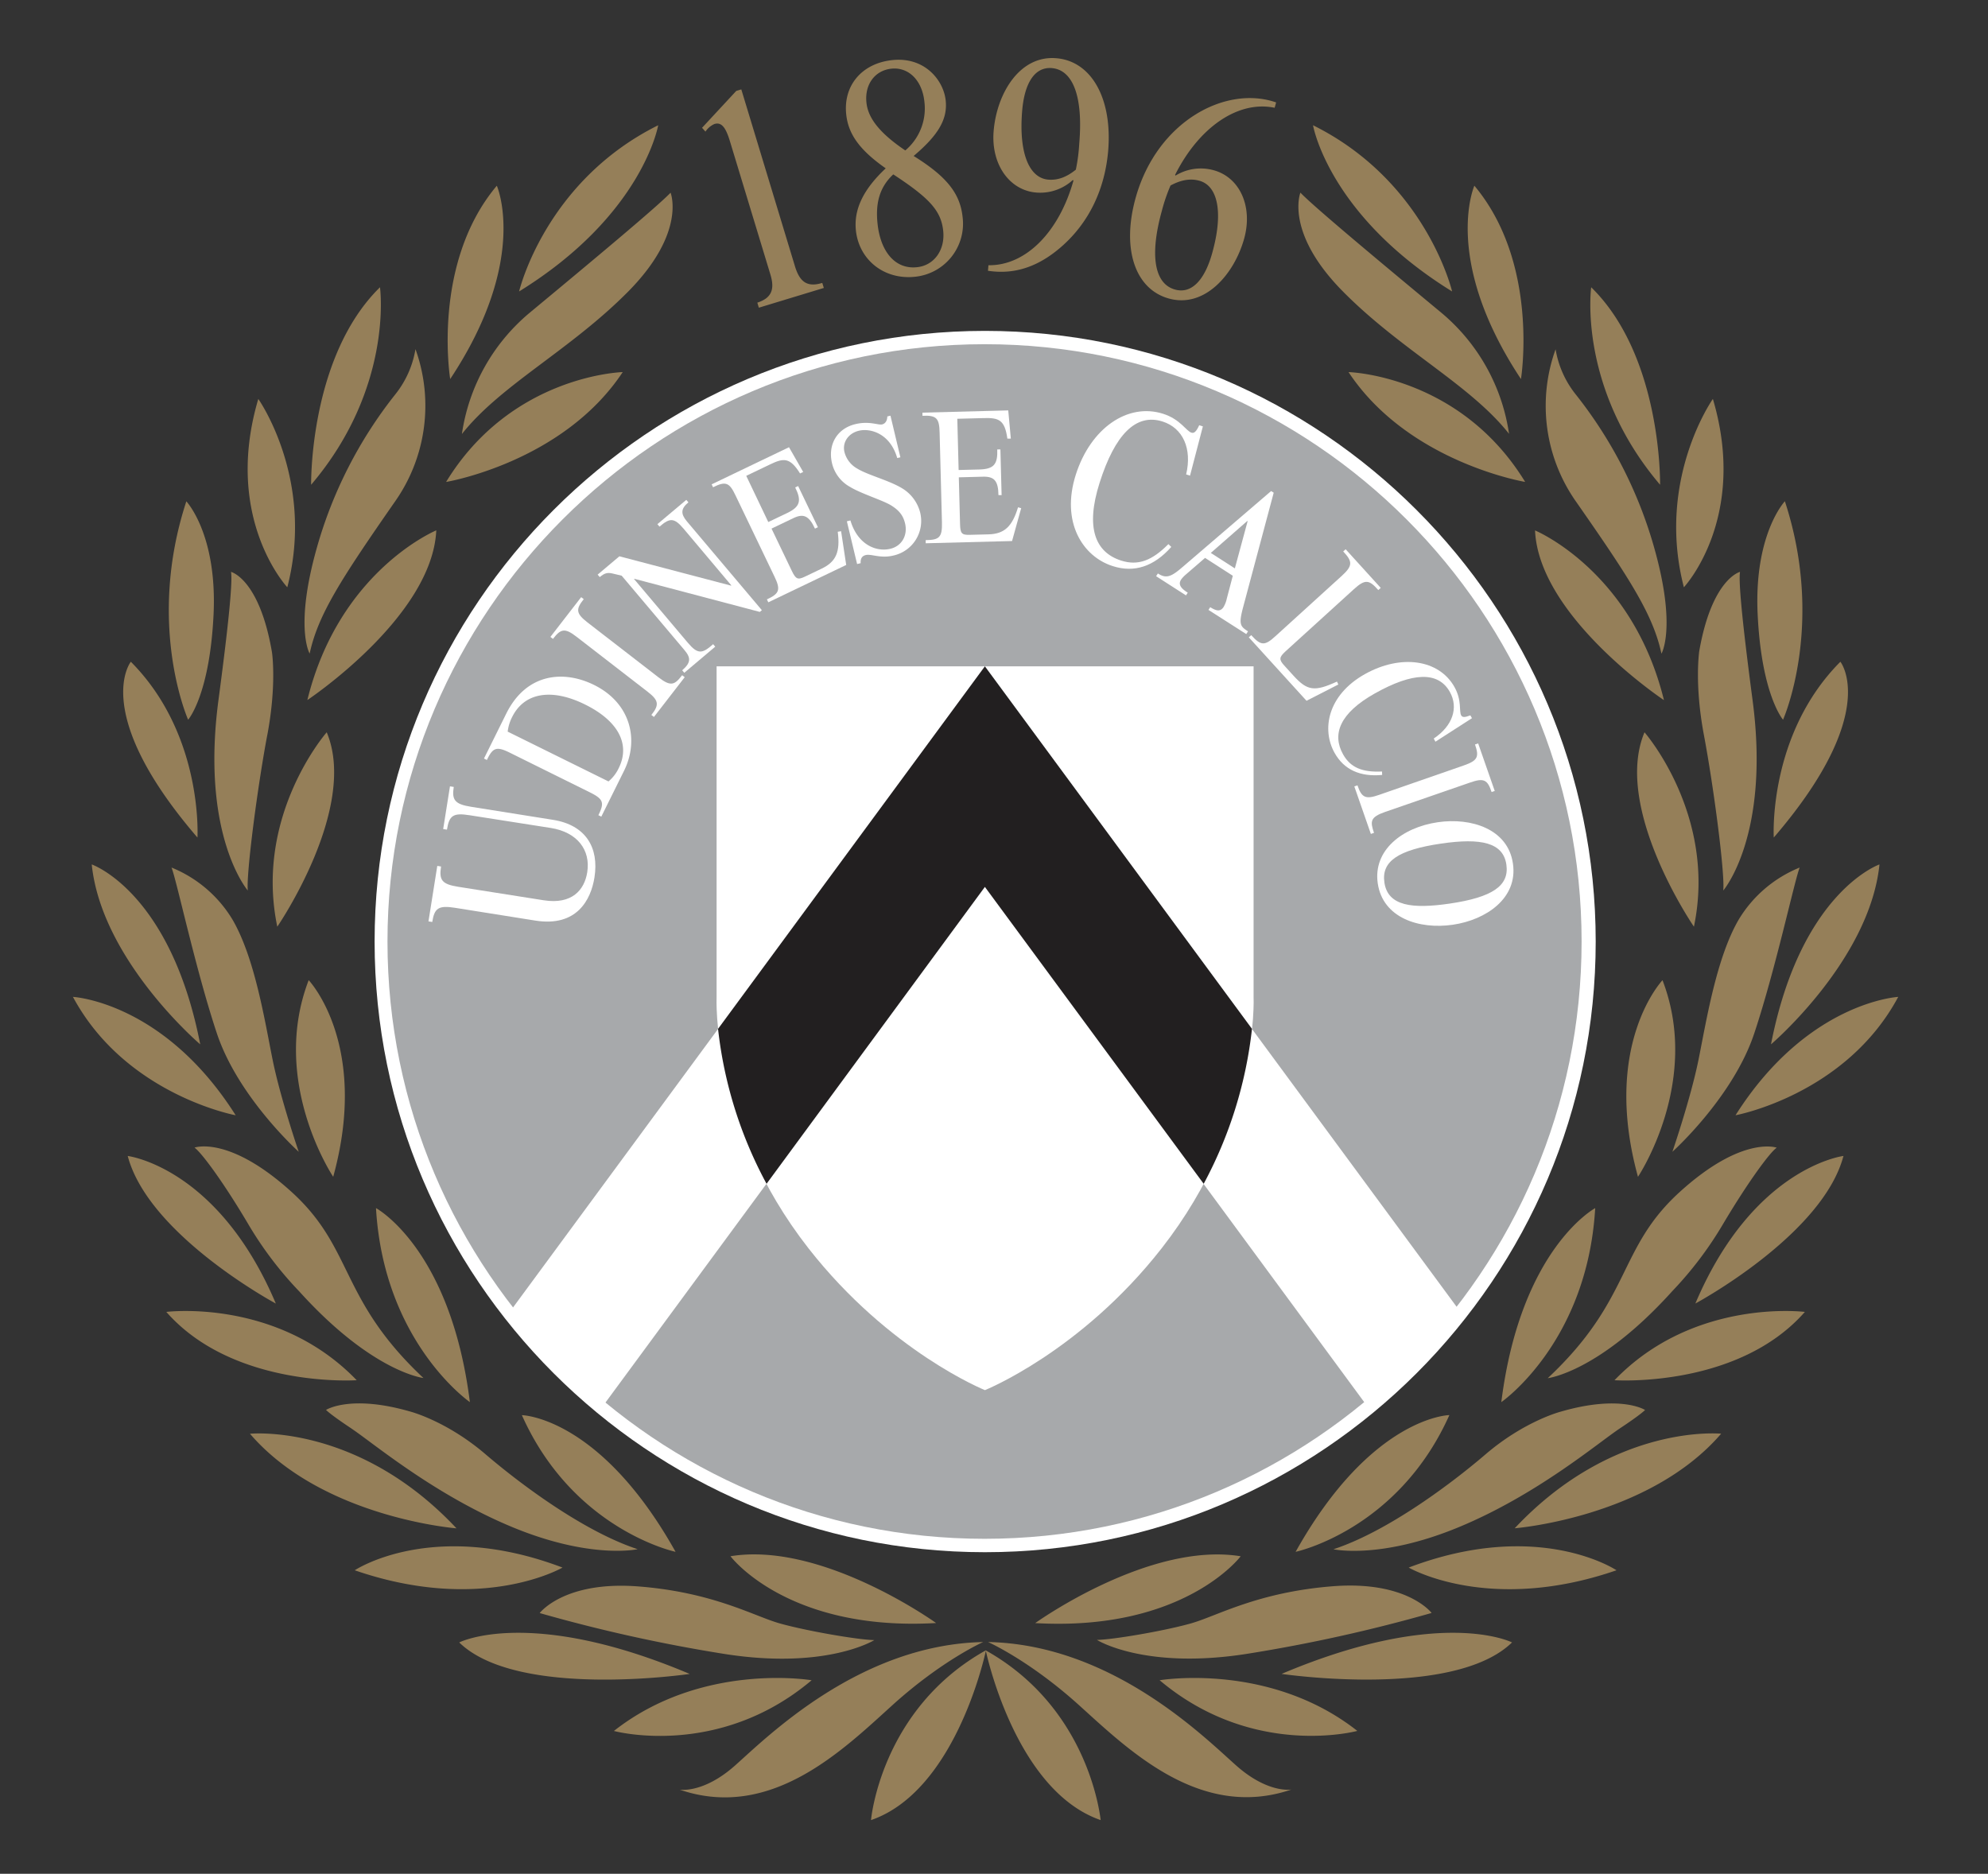 <svg id="Livello_1" data-name="Livello 1" xmlns="http://www.w3.org/2000/svg" viewBox="0 0 631.47 595.28"><rect x="0" y="0" width="631.47" height="595.28" fill="#333333" stroke="none"/><defs><style>.cls-1{fill:#fff;}.cls-2{fill:#a7a9ab;}.cls-3{fill:#221f20;}.cls-4{fill:#957f59;}</style></defs><title>Scudetto_Udinese</title><path class="cls-1" d="M312.86,493.12c-106.92,0-193.87-87-193.87-194s87-194,193.87-194,194,87,194,194-87,194-194,194"/><path class="cls-2" d="M312.75,488.86c-104.55,0-189.67-85.15-189.67-189.76s85.12-189.75,189.67-189.75S502.38,194.46,502.38,299.1,417.27,488.86,312.75,488.86"/><path class="cls-1" d="M162.39,416.14,312.86,211.72,463.41,416.14A188.55,188.55,0,0,1,434,446.35L312.86,281.77,191.72,446.39a189,189,0,0,1-29.34-30.24"/><path class="cls-1" d="M336.14,211.69h62.05v105s1.91,40.12-29.25,79.94c-25.69,32.82-56.09,45-56.09,45s-30.28-12.16-56-45c-31.15-39.82-29.23-79.94-29.23-79.94v-105H336.14Z"/><path class="cls-1" d="M138.9,275.09l1.2.19c-.7,4.38.33,5.63,5.49,6.45L172.66,286c9.12,1.45,13-3.37,13.87-8.88,1.12-7.07-3.12-12.74-11.6-14.09L149.22,259c-5.23-.83-6.52,0-7.25,4.57l-1.2-.19,2.16-13.57,1.2.19c-.65,4.1.29,5.48,5.52,6.31l26,4.14c10.39,1.65,14.69,8.79,13.17,18.33-1.11,7-5.55,15.78-18.77,13.68l-25.51-4.06c-5.3-.84-6.54.12-7.24,4.5l-1.2-.19Z"/><path class="cls-1" d="M160.8,226.72c6.39-12.9,18.24-13.9,27.92-9.11,11.53,5.71,14.41,17.34,9.49,27.29L191,259.44l-.93-.46c1.95-3.93,1.64-5.1-2.62-7.22l-25.52-12.64c-4.26-2.11-5.41-1.59-7.27,2.32l-.93-.46Zm32.48,21.53a12.36,12.36,0,0,0,3.26-4.24c3.76-7.6-.19-15-10.69-20.19-10.66-5.28-19.35-3.8-23.19,4a13.63,13.63,0,0,0-1.4,4.61Z"/><path class="cls-1" d="M184.6,189.71l.82.63c-2.55,3.19-2.51,4.54,1.21,7.41l22.52,17.42c4,3.1,5.17,2.38,7.52-.66l.82.63-9.77,12.63-.82-.63c2.62-3.29,2.31-4.68-1.26-7.44l-22.52-17.42c-3.71-2.87-5-2.54-7.47.69l-.82-.63Z"/><path class="cls-1" d="M196.74,176.73l35.47,9.32.09-.08L217.17,168c-3-3.54-4.37-3.57-7.68-.69l-.67-.79L218,158.8l.67.79c-2.42,2-2.51,3.64-.47,6.06L242,193.85l-.65.55L201.5,183.88l-.09.08,17.06,20.22c3.19,3.77,4.59,3.55,8.05.47l.67.79-9.83,8.3-.67-.79c2.85-2.48,2.8-4,.6-6.57l-19.82-23.49-2.8-.67c-1.82-.46-2.76-.06-4.16,1.12l-.67-.79Z"/><path class="cls-1" d="M255.13,149.94l-1,.47c-3.22-5.15-5.21-4.94-9.5-2.88l-7.59,3.64,7,14.68L250,163c4.18-2,4.67-3.93,2.59-8.14l.93-.45,6.28,13.08-.93.45c-1.92-4.15-3.68-4.86-6.87-3.33l-6.93,3.32,6.43,13.41c1.27,2.64,1.89,2.95,4.14,1.87l5.39-2.58c4.56-2.19,5.9-5.33,5.07-11.7l1.07-.17,1.62,10.72-24.74,11.87-.45-.93c3.93-1.82,4.47-3,2.38-7.3l-12.32-25.67c-1.9-4-3-4.77-7.16-2.65l-.45-.93,24.57-11.79Z"/><path class="cls-1" d="M269,165.61l1.13-.27c2.28,7.67,8.13,10.09,12.7,9,3.62-.87,5.56-4.28,4.65-8.08-.59-2.43-1.8-4.08-4.44-5.71s-9.55-3.73-13-5.85a11.65,11.65,0,0,1-5.74-7.46c-1.44-6,1.6-11.11,7.41-12.5,4.45-1.07,7.24.39,8.49.09,1-.24,1.61-1.14,1.65-2.53l1-.24L286,145.28l-1,.24c-2.25-7.8-8.5-9.56-12.18-8.68-3.38.81-5.31,3.72-4.59,6.75a8.39,8.39,0,0,0,4.09,5.29c3.38,2.07,10.11,3.72,14.3,6.29a12.61,12.61,0,0,1,5.65,7.61,11.24,11.24,0,0,1-8.5,13.71c-4.09,1-7-.58-8.75-.16-1.19.28-1.74,1.11-1.64,2.59l-1.13.27Z"/><path class="cls-1" d="M321.08,139.34l-1.1,0c-.83-6-2.73-6.64-7.49-6.52l-8.41.22.42,16.28,6.58-.17c4.63-.12,5.87-1.68,5.69-6.37l1,0,.38,14.51-1,0c-.06-4.57-1.37-5.94-4.91-5.85l-7.68.2.39,14.87c.07,2.93.52,3.46,3,3.4l6-.15c5.06-.13,7.56-2.45,9.42-8.6l1,.28-2.9,10.44-27.43.71,0-1c4.33-.05,5.28-.87,5.16-5.68l-.74-28.47c-.11-4.39-.82-5.59-5.45-5.35l0-1,27.25-.71Z"/><path class="cls-1" d="M378,151.11l-1.23-.39c1.93-8.17-1-14.74-7.49-16.81-8.46-2.69-15.13,4.12-20,19.46-4.58,14.39-1.33,22.11,6.85,24.72,5.39,1.72,9.82,0,15-5.23l.92.89c-5.51,6.21-11.73,8.28-18.55,6.11-9.55-3-16.6-13.93-11.78-29.07,4.69-14.73,16.46-22.92,27.72-19.34,5.52,1.76,7.34,5.49,9,6,.89.28,1.54-.34,2.48-2.36l1.16.37Z"/><path class="cls-1" d="M376.43,182.73a9.52,9.52,0,0,0-1.25,1.37c-.86,1.33-.5,2.58,2.1,4.18l-.56.87-9.49-6.1.56-.87c2.51,1.62,4.06,1.23,7.66-1.89L403.76,156l.82.53-9.68,36.25c-1.51,5.62-.94,6.21,1.52,7.79l-.56.87-12-7.68.56-.87c2.15,1.39,3.34,1.35,4.26-.09a8.9,8.9,0,0,0,1-2.64l1.91-7.25-8.82-5.67Zm19.87-17.16-.1-.07-11.6,10.16,7.64,4.91Z"/><path class="cls-1" d="M438.58,186.76l-.77.7c-2.91-3.29-4.15-3.56-7.76-.28l-21.74,19.77c-2,1.85-2.11,2.58-.39,4.47l2.91,3.2c4.43,4.87,6.7,5.19,13.85,1.91l.43.93L415,222.63l-18.33-20.16.77-.7c3.15,3.56,4.42,3.32,7.71.32l21.06-19.15c3.56-3.24,3.41-4.58.45-7.75l.77-.7Z"/><path class="cls-1" d="M455.95,235.63l-.54-1c6-4,7.95-9.78,5.11-14.83-3.7-6.59-11.82-6.23-23.79.48-11.22,6.3-13.69,13-10.11,19.38,2.36,4.2,6.09,5.74,12.36,5.44l.05,1.09c-7,.66-12.12-1.66-15.11-7-4.18-7.45-2.24-18.33,9.57-25,11.49-6.45,23.59-4.71,28.51,4.07,2.42,4.31,1.38,7.69,2.13,9,.39.69,1.15.68,2.92,0l.51.9Z"/><path class="cls-1" d="M474.79,251.28l-1,.34c-1.28-3.88-2.43-4.58-6.87-3L440,257.93c-4.78,1.66-4.82,3-3.56,6.66l-1,.34-5.25-15.09,1-.34c1.33,4,2.66,4.5,6.93,3l26.9-9.35c4.44-1.54,4.84-2.78,3.5-6.64l1-.34Z"/><path class="cls-1" d="M480.57,274.36c1.61,11-8.54,17.88-19.09,19.42-10.74,1.57-22.25-2.17-23.85-13.15-1.53-10.5,7.75-17.77,19.09-19.42C467.27,259.67,479,263.32,480.57,274.36Zm-40.83,6c1.1,7.54,8.93,8.43,20.75,6.7,13.57-2,18.95-5.67,18-12.36-1-7.06-8.09-8.55-20.75-6.7C444.13,270,438.76,273.63,439.74,280.33Z"/><path class="cls-3" d="M228.08,326.86l84.76-115.18,84.84,115.18a135.11,135.11,0,0,1-15.34,49.22l-69.5-94.32-69.35,94.32a134.49,134.49,0,0,1-15.41-49.22"/><path class="cls-4" d="M461.25,92.59s-8.17-34.91-44.18-52.8C417.07,39.79,421.93,68.29,461.25,92.59ZM468.32,59s-10.38,23.42,14.8,61.42C483.12,120.42,489.09,83.75,468.32,59ZM371.25,94.83c11.43,3.19,20.8-7.73,23.94-19,2.82-10.11-1.3-19.41-9.61-21.73a15.32,15.32,0,0,0-12.19,1.69l-.13-.24c7.61-15.19,20.07-23.72,31.62-21.31l.47-1.7c-15.86-5.55-37.78,5.84-44.62,30.3C356.24,78.93,360.47,91.83,371.25,94.83Zm-2.16-28a54.26,54.26,0,0,1,2.72-7.9c3.36-1.81,6.34-2.3,9.18-1.51,6,1.69,7.59,10.37,4.05,23-2.45,8.78-6.69,13-11.79,11.57C366.63,90.19,365.13,81,369.09,66.84Zm59.25,51.37c19,28.72,56.11,34.9,56.11,34.9C463.68,119.1,428.33,118.21,428.33,118.21Zm51,19.66a61.68,61.68,0,0,0-21.43-38.44c-19.44-16.13-40.65-33.8-44.85-38.22,0,0-5.08,12.59,13.48,31.37S467,122.19,479.37,137.87Zm-19,311.7S435.6,450,411.54,493C411.54,493,444,486.14,460.37,449.58ZM73.87,292.18a40.24,40.24,0,0,0-19.39-16.57c1.66,4.14,7.62,32.31,14.41,52.69s26,37.61,26,37.61-5.8-16.9-8.28-29.16S81,304.44,73.87,292.18Zm-12.1,72.4c2.15,1.49,8.95,10.6,16.9,24a116,116,0,0,0,16.4,21.7c23.2,25.68,39.43,27.5,39.43,27.5-26.84-25.18-22-41.09-41.92-59.15S61.77,364.59,61.77,364.59Zm87.48,80.85c-6.13-48.88-29.82-61.63-29.82-61.63C121.92,426.55,149.26,445.44,149.26,445.44Zm-43.41-71.58c11.6-42.08-7.79-62.46-7.79-62.46C85.63,343.71,105.85,373.87,105.85,373.87ZM88.08,294.4s25.82-37.65,15.7-61.76C103.77,232.64,80.69,259,88.08,294.4ZM281.34,53.48c-7.09,6.66-10.18,13-9.47,19.74,1,9.37,9,15.72,18.71,14.71a16.94,16.94,0,0,0,15.18-19c-.79-7.51-5.1-12.88-15.55-19.38,8-6.76,10.8-11.79,10.18-17.64-.67-6.34-6.59-13.91-16.93-12.82-9.66,1-15.63,8.05-14.67,17.22C269.45,42.69,273.14,47.73,281.34,53.48ZM299.6,73.36c.64,6.05-2.89,11-8.36,11.53-6.73.71-11.54-4.71-12.5-13.88-.72-6.83.84-11.73,5-15.61C295.35,63,298.94,67,299.6,73.36ZM283.15,21.82c5.46-.57,9.76,3.71,10.47,10.44a17.44,17.44,0,0,1-6.06,15.53c-8.91-6-11.88-10.79-12.34-15.18C274.6,26.86,277.88,22.37,283.15,21.82Zm53.48,57C346.26,70.67,351,59.55,352,47.92c1.38-16.62-5.31-28.49-16.45-29.42-11.63-1-18.93,11.12-19.93,23.14-.87,10.46,4.93,18.81,13.53,19.53a15.31,15.31,0,0,0,11.64-4l.18.21c-4.61,16.45-15.24,27.07-27,26.88l-.15,1.76C323,87.43,330.38,84.11,336.63,78.82ZM333,57.07c-6.25-.52-9.41-8.75-8.32-21.85.76-9.09,4.12-14,9.4-13.59,6.84.57,10,9.29,8.73,24a54.74,54.74,0,0,1-1.08,8.27C338.8,56.27,336,57.31,333,57.07ZM571.65,275.61a40.25,40.25,0,0,0-19.39,16.57c-7.12,12.26-10.27,32.31-12.76,44.57s-8.28,29.16-8.28,29.16,19.22-17.23,26-37.61S570,279.76,571.65,275.61Zm-51.36,98.25s20.21-30.15,7.79-62.46C528.08,311.4,508.69,331.78,520.29,373.87Zm-43.41,71.58s27.34-18.89,29.82-61.63C506.7,383.81,483,396.56,476.88,445.44Zm45.48-212.8c-10.12,24.11,15.7,61.76,15.7,61.76C545.45,259,522.36,232.64,522.36,232.64Zm8.7,177.67a116,116,0,0,0,16.4-21.7c8-13.42,14.75-22.53,16.9-24,0,0-10.93-4-30.82,14.08s-15.08,34-41.92,59.15C491.63,437.82,507.86,436,531.06,410.32Zm-16.58,43.51c6.78-4.48,8.06-5.88,8.06-5.88s-7.67-5-26.73.51c0,0-11.51,2.94-23.91,13.55s-32,24.82-48.34,30.18c0,0,14.83,3.32,39.77-7S507.71,458.3,514.48,453.83ZM396,525.42a499.5,499.5,0,0,0,58.74-13s-7.8-10.35-31.45-8.48-36.53,9.33-44.67,11.7-24.92,5.26-30.18,5.34C348.41,521,363.58,530.5,396,525.42Zm-1.86-31c-29.16-4.79-65.31,21.22-65.31,21.22C376.16,518.36,394.1,494.4,394.1,494.4Zm134.4-272c-10.12-41.18-40.95-53.91-40.95-53.91C488.81,196,528.5,222.4,528.5,222.4ZM505.43,91.26S501,123.07,527.31,154C527.31,154,528,113.35,505.43,91.26Zm38.65,35.48s-18.08,25.59-9.21,59.83C534.87,186.57,555.34,164.73,544.08,126.74Zm-16.34,80.94s4.86-8.17-2.21-33.36a139.11,139.11,0,0,0-25-49,31.13,31.13,0,0,1-6.41-14.36,52.93,52.93,0,0,0,6.63,48.6C517.8,184,525.09,195.31,527.75,207.68Zm13.5,25.87c3.07,16.27,6.71,44,6.14,49.36,0,0,15-17.4,9.32-60.4-3.7-28-4.43-38.21-4-40.83,0,0-9,2.16-13,25.48C539.76,207.16,538.17,217.28,541.24,233.55Zm22.18,32.53c34.12-39.7,21.16-55.85,21.16-55.85C561.49,233.44,563.42,266.08,563.42,266.08ZM597,274.62s-25,8.62-34.46,57.16C562.54,331.78,593.85,305.11,597,274.62Zm-30.62-46s13.42-30.14.57-69.38c0,0-9.89,10.46-8.64,36.06S566.38,228.66,566.38,228.66ZM41.56,210.23s-13,16.15,21.16,55.85C62.71,266.08,64.65,233.44,41.56,210.23ZM195,549.91s33.06,9,62.81-16.11C257.81,533.8,223,527.87,195,549.91Zm-49.13-28.12c18.56,18.09,73.2,10,73.2,10C168.28,510.3,145.86,521.79,145.86,521.79Zm166.43-.13c-39.43.83-68.76,30.32-78.87,39.27s-17.56,7.62-17.56,7.62c29,9.94,51.86-12.59,67.6-26.84S312.29,521.66,312.29,521.66Zm.81,2.65v0l0,0,0,0v0c-33.41,18.69-36.44,53.92-36.44,53.92,26.36-9.09,35.82-50.77,36.48-53.78.65,3,10.12,44.69,36.48,53.78C349.54,578.22,346.51,543,313.1,524.3ZM113.3,438.48c-25.18-26.18-60.47-21.7-60.47-21.7C74.2,441.13,113.3,438.48,113.3,438.48ZM87.62,414.13c-18.39-43.41-47.05-46.89-47.05-46.89C47.19,392.42,87.62,414.13,87.62,414.13Zm24,39.7c6.78,4.48,26.21,21,51.15,31.33s39.77,7,39.77,7c-16.37-5.37-35.93-19.57-48.34-30.18s-23.91-13.55-23.91-13.55c-19.05-5.5-26.73-.51-26.73-.51S104.88,449.35,111.65,453.83Zm-32.22,1.66c23,26.73,65.6,30.05,65.6,30.05C113.57,452,79.43,455.49,79.43,455.49ZM392.71,560.92c-10.11-8.95-39.43-38.44-78.87-39.27,0,0,13.09,5.8,28.83,20s38.6,36.78,67.6,26.84C410.27,568.54,402.82,569.87,392.71,560.92Zm145.8-146.8s40.43-21.71,47.05-46.89C585.57,367.24,556.91,370.72,538.51,414.13Zm-25.68,24.36s39.1,2.65,60.47-21.7C573.31,416.78,538,412.3,512.83,438.48Zm38.44-84.17s35-6.46,51.69-37.61C603,316.7,574.14,318.2,551.27,354.31ZM447.46,498s25.44,14.87,66,.86C513.49,498.85,488.75,482.31,447.46,498Zm-40.38,33.78s54.64,8.1,73.2-10C480.28,521.79,457.86,510.3,407.08,531.78Zm-38.75,2c29.76,25.1,62.81,16.11,62.81,16.11C403.17,527.87,368.33,533.8,368.33,533.8Zm112.78-48.26s42.58-3.32,65.6-30.05C546.71,455.49,512.57,452,481.11,485.54ZM178.68,498c-41.29-15.68-66,.86-66,.86C153.23,512.86,178.68,498,178.68,498ZM199.57,92.59C218.12,73.81,213,61.22,213,61.22c-4.2,4.42-25.41,22.09-44.85,38.22a61.68,61.68,0,0,0-21.43,38.44C159.14,122.19,181,111.36,199.57,92.59Zm9.5-52.8c-36,17.89-44.18,52.8-44.18,52.8C204.21,68.29,209.07,39.79,209.07,39.79Zm-43.3,409.79C182.1,486.14,214.59,493,214.59,493,190.53,450,165.77,449.58,165.77,449.58ZM157.81,59C137,83.75,143,120.42,143,120.42,168.2,82.43,157.81,59,157.81,59Zm40,59.21s-35.35.88-56.11,34.9C141.69,153.12,178.8,146.93,197.8,118.21ZM171.43,512.45a499.56,499.56,0,0,0,58.74,13c32.38,5.08,47.55-4.41,47.55-4.41-5.26-.08-22-3-30.18-5.34s-21-9.83-44.67-11.7S171.43,512.45,171.43,512.45Zm125.92,3.17s-36.15-26-65.31-21.22C232,494.4,250,518.36,297.35,515.62ZM226.92,39.4c2.16-.66,3.54.87,4.91,5.38l12.88,42.42c1.4,4.6.51,7.43-4.15,8.95l.48,1.6,20.64-6.27-.49-1.6c-4.69,1.43-7.13-.19-8.67-5.26L235.47,28.4l-1.6.48L223,40.6l1.08,1.21A6.69,6.69,0,0,1,226.92,39.4ZM97.63,222.4s39.69-26.39,40.95-53.91C138.58,168.49,107.76,181.23,97.63,222.4ZM23.17,316.7c16.73,31.15,51.69,37.61,51.69,37.61C52,318.2,23.17,316.7,23.17,316.7ZM67.83,195.33c1.25-25.59-8.64-36.06-8.64-36.06-12.85,39.24.57,69.38.57,69.38S66.58,220.92,67.83,195.33ZM63.6,331.78c-9.44-48.55-34.46-57.16-34.46-57.16C32.28,305.11,63.6,331.78,63.6,331.78Zm21.3-98.23c3.07-16.27,1.48-26.39,1.48-26.39-4-23.32-13-25.48-13-25.48.45,2.62-.28,12.88-4,40.83-5.69,43,9.33,60.4,9.33,60.4C78.18,277.57,81.82,249.81,84.89,233.55ZM120.7,91.26C98.17,113.35,98.83,154,98.83,154,125.12,123.07,120.7,91.26,120.7,91.26Zm4.64,68.26a52.93,52.93,0,0,0,6.63-48.6,31.13,31.13,0,0,1-6.4,14.36,139.1,139.1,0,0,0-25,49c-7.07,25.18-2.21,33.36-2.21,33.36C101,195.31,108.33,184,125.34,159.52ZM82.05,126.74c-11.26,38,9.21,59.83,9.21,59.83C100.14,152.33,82.05,126.74,82.05,126.74Z"/></svg>